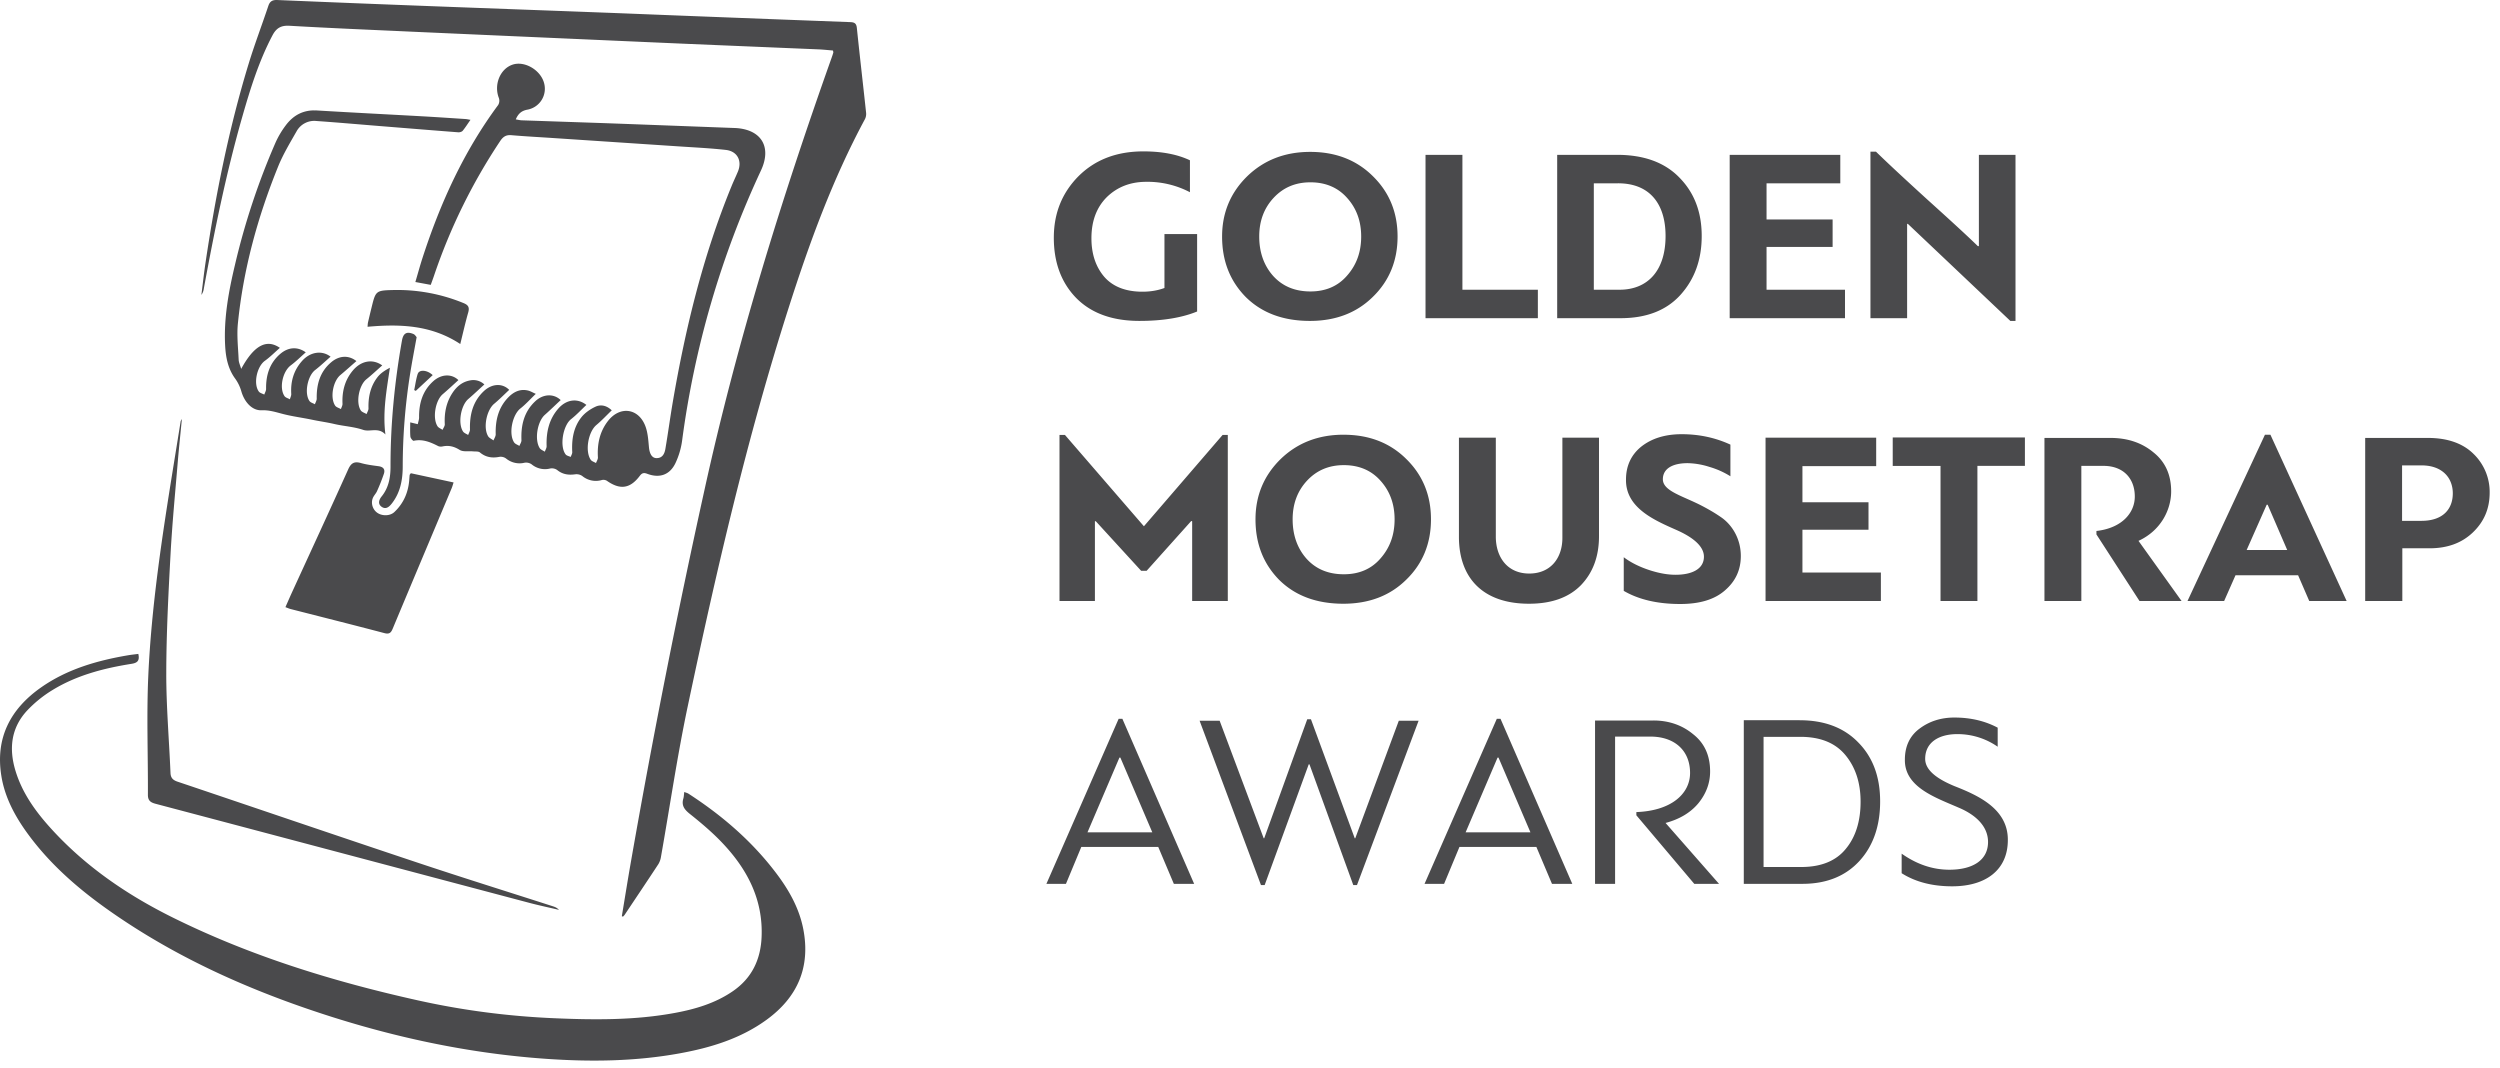 <svg width="110" height="47" viewBox="0 0 110 47" fill="none" xmlns="http://www.w3.org/2000/svg"><path d="M6.086 28.772c.071.308-.053.397-.297.436-1.224.194-2.418.503-3.484 1.157a5.36 5.36 0 0 0-1.11.898c-.72.775-.809 1.7-.505 2.68.292.942.85 1.728 1.5 2.452 1.526 1.7 3.378 2.968 5.413 3.977 3.436 1.702 7.077 2.82 10.81 3.65 1.958.434 3.942.692 5.948.779 1.787.077 3.57.095 5.337-.233.905-.168 1.779-.427 2.549-.957.833-.573 1.217-1.384 1.262-2.367.077-1.693-.658-3.055-1.799-4.231-.42-.433-.886-.825-1.359-1.202-.238-.19-.375-.37-.284-.676.025-.083.024-.174.04-.287.079.031.14.044.188.076 1.493.967 2.822 2.114 3.89 3.54.547.73.986 1.52 1.16 2.423.321 1.668-.252 2.994-1.62 3.986-1.14.828-2.454 1.226-3.82 1.475-1.954.356-3.925.378-5.902.239-3.65-.257-7.183-1.056-10.63-2.251-2.73-.947-5.346-2.14-7.767-3.725-1.689-1.106-3.258-2.351-4.446-4.008-.53-.742-.95-1.54-1.099-2.449-.275-1.678.39-2.957 1.75-3.91 1.144-.8 2.454-1.178 3.815-1.41.149-.026.299-.04.46-.062ZM12.208.001c2.236.095 4.472.183 6.708.268 2.517.096 5.034.187 7.55.282 1.332.05 2.662.105 3.993.156 2.317.09 4.635.18 6.953.266.183.007.27.055.29.259.129 1.245.274 2.489.407 3.734.01.092-.01.2-.054.281-1.419 2.635-2.438 5.43-3.345 8.267-1.842 5.76-3.2 11.646-4.448 17.556-.463 2.193-.787 4.416-1.178 6.624a.89.89 0 0 1-.115.327c-.49.747-.99 1.49-1.486 2.233-.02.028-.046.051-.069.077l-.054-.016c.133-.798.26-1.597.4-2.395a378.602 378.602 0 0 1 3.237-16.362c1.42-6.466 3.376-12.773 5.591-19.007.027-.076.054-.153.076-.23.007-.024-.005-.052-.011-.098-.214-.018-.429-.042-.644-.051l-5.676-.238c-2.045-.088-4.09-.18-6.136-.27-2.027-.09-4.055-.179-6.082-.27-1.792-.082-3.584-.156-5.375-.26-.377-.022-.582.103-.75.42-.598 1.134-.975 2.348-1.325 3.57-.713 2.49-1.228 5.025-1.696 7.57a.612.612 0 0 1-.108.282c.06-.473.112-.947.182-1.418.442-2.963 1.023-5.896 1.901-8.764.261-.853.58-1.688.863-2.535.07-.208.185-.267.401-.258ZM8.003 18.434c-.065.676-.13 1.275-.18 1.874-.113 1.365-.246 2.728-.32 4.095-.094 1.735-.184 3.473-.187 5.21-.003 1.466.125 2.932.186 4.4.01.217.112.314.308.38 3.518 1.185 7.032 2.386 10.553 3.56 1.976.66 3.965 1.28 5.948 1.918.101.032.2.071.284.163-.436-.102-.875-.194-1.307-.309-5.481-1.452-10.96-2.908-16.442-4.358-.222-.058-.339-.142-.338-.394.008-1.747-.062-3.497.017-5.241.14-3.083.608-6.129 1.098-9.171l.327-2.028c.001-.008.008-.016.053-.099Zm77.99 13.138c.718 0 1.35.152 1.905.446v.838a3.085 3.085 0 0 0-1.775-.555c-.795 0-1.415.349-1.415 1.089 0 .523.577.904 1.285 1.198 1.023.403 2.363.99 2.352 2.374 0 1.317-.97 2.036-2.45 2.036-.882 0-1.623-.196-2.222-.577v-.86c.665.468 1.361.707 2.102.707 1.002 0 1.699-.403 1.699-1.22 0-.707-.567-1.208-1.296-1.513-1.024-.446-2.385-.904-2.363-2.112 0-.588.218-1.046.642-1.361.436-.327.948-.49 1.536-.49Zm-28.311.076 1.927 5.237h.022l1.916-5.172h.871l-2.711 7.23h-.163l-1.928-5.313h-.032l-1.939 5.313h-.163l-2.7-7.23h.882l1.938 5.172h.022l1.894-5.237h.164Zm21.505.043c1.089 0 1.95.327 2.58.98.643.654.959 1.514.959 2.592s-.305 1.96-.915 2.624c-.61.664-1.448 1.002-2.504 1.002h-2.58V31.69h2.46Zm-6.435.011c.664 0 1.252.196 1.742.6.5.391.751.936.751 1.643 0 .512-.174.98-.522 1.405-.349.414-.828.697-1.438.86l2.352 2.679h-1.089L72 35.873v-.142c1.536-.054 2.363-.806 2.363-1.72 0-1.002-.697-1.601-1.742-1.601h-1.557v6.479h-.882v-7.187h2.57Zm-6.73-.076 3.158 7.263h-.893l-.686-1.623h-3.386l-.675 1.623h-.86l3.18-7.263h.162Zm-16.638 0 3.158 7.263h-.893l-.686-1.623h-3.386l-.675 1.623h-.86l3.179-7.263h.163Zm29.825.795h-1.612v5.727h1.71c.838-.01 1.48-.272 1.905-.794.436-.523.654-1.22.654-2.08 0-.839-.229-1.525-.675-2.058-.447-.534-1.1-.795-1.982-.795Zm-13.274.915h-.043l-1.405 3.288h2.853l-1.405-3.288Zm-16.638 0h-.043l-1.405 3.288h2.853l-1.405-3.288ZM15.321 20.652c.126-.279.269-.361.56-.278.25.071.514.104.774.139.207.028.3.135.238.328a8.61 8.61 0 0 1-.304.769c-.046.106-.137.192-.182.298-.098.23-.01.51.19.652.217.154.566.149.756-.031.398-.376.605-.846.652-1.387.007-.08.011-.162.02-.242.002-.015.019-.03.051-.078l1.882.406c-.034.104-.054.18-.084.252-.866 2.061-1.734 4.122-2.596 6.184-.074.178-.15.249-.36.194-1.375-.362-2.753-.708-4.13-1.06-.068-.018-.132-.048-.229-.083.101-.229.192-.441.288-.651.827-1.804 1.66-3.604 2.474-5.412Zm58.672-1.547c.773 0 1.481.153 2.145.458v1.393a3.646 3.646 0 0 0-.925-.413 3.333 3.333 0 0 0-.959-.164c-.642 0-1.088.229-1.088.708 0 .523.87.73 1.71 1.165.293.153.576.316.827.49.511.338.893.97.893 1.72 0 .61-.23 1.111-.697 1.514-.458.403-1.111.6-1.971.6-1.002 0-1.83-.197-2.483-.578v-1.48c.316.239.697.424 1.122.565.435.142.816.207 1.154.207.74 0 1.252-.261 1.252-.795 0-.49-.544-.882-1.209-1.176-.958-.424-2.243-.969-2.22-2.221 0-.599.228-1.089.674-1.448.458-.36 1.046-.545 1.775-.545Zm-8.177.153v4.355c0 .904.511 1.623 1.47 1.623.947 0 1.459-.686 1.459-1.568v-4.41h1.611v4.334c0 .882-.261 1.6-.795 2.156-.533.544-1.295.816-2.286.816-2.037 0-3.082-1.143-3.082-2.94v-4.366h1.623Zm-6.697-.13c1.121 0 2.047.358 2.766 1.077.718.708 1.078 1.59 1.078 2.646 0 1.056-.36 1.95-1.09 2.657-.718.708-1.643 1.056-2.765 1.056-1.176 0-2.112-.348-2.82-1.045-.697-.708-1.046-1.59-1.046-2.668 0-1.045.37-1.927 1.1-2.646.74-.719 1.666-1.078 2.777-1.078Zm29.977.119v1.252h-2.09v5.945h-1.623V20.5H83.28v-1.252h5.815Zm-6.544.01v1.253h-3.245v1.59h2.907v1.208h-2.907v1.884h3.452v1.252h-5.075v-7.186h4.868Zm10.312.012c.74 0 1.371.207 1.883.631.523.414.784.991.784 1.72 0 .828-.468 1.732-1.437 2.178l1.895 2.646h-1.851l-1.895-2.929v-.152c1.132-.13 1.688-.806 1.688-1.514 0-.827-.534-1.35-1.372-1.35h-.98v5.945h-1.623V19.27h2.908Zm7.034-.142 3.354 7.317h-1.645l-.49-1.132h-2.755l-.5 1.132H96.25l3.408-7.317h.24Zm6.925.142c.871 0 1.546.24 2.015.707a2.32 2.32 0 0 1 .707 1.7c0 .707-.25 1.284-.74 1.752-.49.468-1.122.697-1.906.697h-1.197v2.32h-1.634v-7.176h2.755Zm-59.965-.131 3.474 4.018 3.462-4.018h.229v7.306h-1.568v-3.506c-.011-.01-.022-.01-.044-.01l-1.96 2.188h-.24l-2.003-2.189c-.01.011-.022.011-.032.011v3.506h-1.558v-7.306h.24Zm12.272 1.328c-.664 0-1.198.23-1.623.686-.424.458-.631 1.024-.631 1.7 0 .696.207 1.273.61 1.73.413.458.958.686 1.644.686.664 0 1.208-.228 1.611-.696.414-.469.621-1.035.621-1.72 0-.676-.207-1.242-.62-1.7-.404-.457-.948-.686-1.612-.686Zm40.648 1.743h-.044l-.882 1.992h1.786l-.86-1.992Zm6.773-1.732h-.86v2.44h.849c.991 0 1.383-.556 1.383-1.21 0-.685-.468-1.23-1.372-1.23Zm-88.865-5.492c.057-.323.206-.413.506-.288.067.028.112.109.14.138-.101.561-.199 1.065-.28 1.572a26.152 26.152 0 0 0-.332 4.116c-.001.585-.102 1.147-.479 1.63-.126.162-.272.274-.454.142-.174-.127-.111-.307.006-.453.314-.388.391-.846.39-1.322-.002-1.86.178-3.704.503-5.535Zm4.857-12.137c.53-.187 1.247.23 1.398.813a.934.934 0 0 1-.73 1.163c-.254.046-.406.167-.517.43.099.015.18.037.263.04l3.613.123c1.919.07 3.838.144 5.757.215l.054.002c1.127.072 1.578.838 1.105 1.859a40.77 40.77 0 0 0-3.473 11.895 3.397 3.397 0 0 1-.288.979c-.245.525-.7.688-1.246.48-.159-.06-.235-.033-.334.098-.425.56-.865.616-1.442.21a.296.296 0 0 0-.218-.035.936.936 0 0 1-.868-.178.452.452 0 0 0-.311-.072c-.294.04-.552.005-.791-.19a.408.408 0 0 0-.307-.066.92.92 0 0 1-.816-.183.424.424 0 0 0-.307-.072.934.934 0 0 1-.816-.183.4.4 0 0 0-.286-.076c-.323.064-.605.025-.867-.192-.065-.054-.192-.038-.291-.047-.203-.019-.446.03-.599-.065-.248-.155-.479-.21-.755-.153a.31.31 0 0 1-.187-.013c-.34-.174-.682-.321-1.083-.235-.035.008-.138-.115-.144-.183-.019-.211-.007-.425-.007-.628l.332.08c.02-.101.06-.202.058-.301-.007-.613.151-1.162.62-1.586.353-.32.81-.343 1.11-.052-.23.208-.455.42-.69.62-.32.271-.46 1.045-.231 1.407.045.072.148.109.224.162.034-.082.102-.166.098-.245-.026-.491.06-.952.331-1.37.184-.283.426-.492.768-.558a.707.707 0 0 1 .642.175c-.246.224-.47.438-.704.638-.328.278-.47 1.065-.237 1.429.046.071.15.106.228.157.028-.082.083-.164.08-.245-.017-.65.126-1.239.622-1.696.354-.326.812-.344 1.104-.044-.22.204-.43.419-.66.61-.331.273-.495 1.044-.27 1.425.047.082.157.127.239.189.034-.09.099-.181.097-.27-.017-.62.118-1.185.568-1.639.233-.234.516-.37.86-.285.102.026.195.083.336.145-.244.234-.444.46-.677.643-.354.277-.53 1.113-.276 1.494.047.07.152.103.232.154.031-.084.093-.168.09-.25-.027-.659.112-1.257.616-1.723.343-.318.806-.337 1.11-.044-.233.217-.46.439-.698.65-.327.29-.462 1.087-.227 1.46.045.073.15.109.226.161.029-.082.084-.165.08-.247-.02-.616.103-1.186.524-1.66.353-.397.837-.46 1.226-.151-.226.212-.435.439-.675.627-.354.278-.514 1.193-.238 1.55.046.06.147.076.223.112.024-.071.072-.144.068-.214-.03-.557.052-1.091.405-1.535.155-.194.385-.353.613-.46.238-.113.494-.058.72.158-.23.221-.441.449-.678.647-.353.297-.508 1.142-.248 1.527.046.07.154.098.233.146.03-.084.09-.17.084-.253-.034-.586.078-1.131.447-1.603.514-.658 1.32-.568 1.631.205.117.292.138.628.167.947.025.28.124.48.325.486.266.008.361-.19.398-.402.115-.674.206-1.354.32-2.028.557-3.26 1.331-6.46 2.59-9.531.088-.217.191-.429.281-.645.197-.472-.022-.898-.535-.955-.701-.078-1.408-.11-2.113-.158l-5.504-.366c-.605-.04-1.212-.072-1.816-.124-.23-.02-.362.066-.487.252a25.2 25.2 0 0 0-2.916 5.934c-.043.127-.09.252-.143.4l-.677-.125c.107-.362.2-.708.31-1.048.78-2.408 1.814-4.692 3.333-6.74a.372.372 0 0 0 .033-.305c-.23-.579.044-1.276.591-1.468Zm-8.774 2.01.174.002c1.564.094 3.13.173 4.694.26.615.035 1.23.077 1.845.117.06.004.118.019.219.035-.126.18-.226.34-.344.483-.037.044-.127.07-.19.066-1.155-.088-2.31-.183-3.466-.276-.93-.075-1.86-.157-2.79-.222a.886.886 0 0 0-.866.463c-.29.508-.595 1.015-.813 1.555-.896 2.217-1.527 4.509-1.765 6.893-.052.524.01 1.06.034 1.59.006.128.067.253.111.408.559-1.03 1.113-1.335 1.702-.926-.222.194-.427.402-.66.57-.348.25-.517 1.006-.267 1.351.049.068.16.091.241.135.028-.082.08-.164.08-.246-.01-.606.152-1.143.629-1.549.35-.298.759-.322 1.116-.064-.222.195-.428.402-.66.574-.352.262-.52.992-.275 1.352.047.069.156.094.236.14.022-.08.066-.16.061-.238-.034-.548.11-1.039.477-1.45.356-.402.877-.48 1.253-.187-.228.198-.443.406-.68.588-.33.255-.487 1.025-.247 1.364.048.068.157.095.238.141.028-.083.081-.167.08-.249-.012-.624.143-1.182.638-1.6.355-.3.77-.317 1.108-.05-.236.206-.466.414-.704.612-.326.27-.464.998-.232 1.347.049.074.168.103.255.153.024-.078.072-.157.069-.234-.024-.543.1-1.04.455-1.463.364-.434.873-.526 1.293-.225-.234.206-.458.417-.696.609-.324.26-.477 1.023-.247 1.372.05.076.168.107.254.16.03-.084.087-.168.085-.25-.016-.503.086-.974.397-1.375.131-.17.32-.295.544-.412-.143.977-.325 1.929-.197 2.936-.307-.333-.682-.103-.975-.203-.423-.143-.856-.161-1.273-.259-.33-.077-.658-.12-.983-.189-.42-.088-.848-.142-1.255-.246-.323-.082-.616-.183-.964-.169-.42.017-.763-.37-.895-.853a1.807 1.807 0 0 0-.279-.559c-.314-.44-.403-.942-.429-1.458-.06-1.2.158-2.37.434-3.53a31.253 31.253 0 0 1 1.787-5.384 3.93 3.93 0 0 1 .44-.743c.337-.456.785-.7 1.377-.665l-.174-.002Zm4.61 11.597c.066-.208.415-.181.66.05l-.745.694a7.617 7.617 0 0 1-.069-.036c.05-.236.08-.479.153-.708Zm-1.11-3.693a7.663 7.663 0 0 1 3.127.574c.21.085.268.188.207.407-.127.448-.23.903-.351 1.394-1.273-.839-2.647-.887-4.08-.759.006-.058.006-.126.02-.191.054-.237.112-.473.17-.71.165-.672.194-.697.907-.715Zm33.04-6.101c.817 0 1.493.13 2.048.392v1.405A4.018 4.018 0 0 0 50.44 8c-.707 0-1.284.229-1.742.675-.446.447-.675 1.046-.675 1.808 0 .686.185 1.252.566 1.699.381.435.948.653 1.677.653.36 0 .675-.055.97-.163v-2.374h1.437v3.408c-.665.272-1.503.414-2.537.414-1.198 0-2.124-.338-2.788-1.013-.653-.675-.98-1.557-.98-2.646 0-1.078.36-1.97 1.078-2.7.73-.73 1.677-1.1 2.864-1.1Zm7.34.022c1.121 0 2.047.359 2.766 1.078.718.707 1.078 1.59 1.078 2.646 0 1.056-.36 1.949-1.09 2.657-.718.707-1.643 1.056-2.765 1.056-1.176 0-2.112-.349-2.82-1.046-.697-.707-1.046-1.59-1.046-2.667 0-1.046.37-1.928 1.1-2.646.74-.719 1.666-1.078 2.777-1.078Zm24.892-.011c.512.5 1.263 1.198 2.254 2.101.99.893 1.742 1.58 2.232 2.058h.044V6.813h1.611v7.307h-.228L83.946 9.85h-.033V14H82.3V6.672h.24Zm-18.195.141v5.935h3.32V14h-4.943V6.813h1.623Zm6.805 0c1.187 0 2.102.338 2.744 1.002.653.664.98 1.514.98 2.57 0 1.045-.316 1.905-.936 2.591-.621.686-1.503 1.024-2.635 1.024h-2.788V6.813h2.635Zm9.822 0v1.253h-3.245v1.59h2.907v1.208h-2.907v1.884h3.452V14h-5.074V6.813h4.867ZM57.66 8.022c-.664 0-1.198.229-1.623.686-.424.457-.631 1.024-.631 1.699 0 .697.207 1.274.61 1.731.413.457.958.686 1.644.686.664 0 1.208-.229 1.611-.697.414-.468.621-1.034.621-1.72 0-.675-.207-1.242-.62-1.699-.404-.457-.948-.686-1.612-.686Zm13.535.044h-1.067v4.682h1.132c1.23 0 2.025-.828 2.025-2.363 0-1.427-.707-2.32-2.09-2.32Z" fill="#4A4A4C"/></svg>